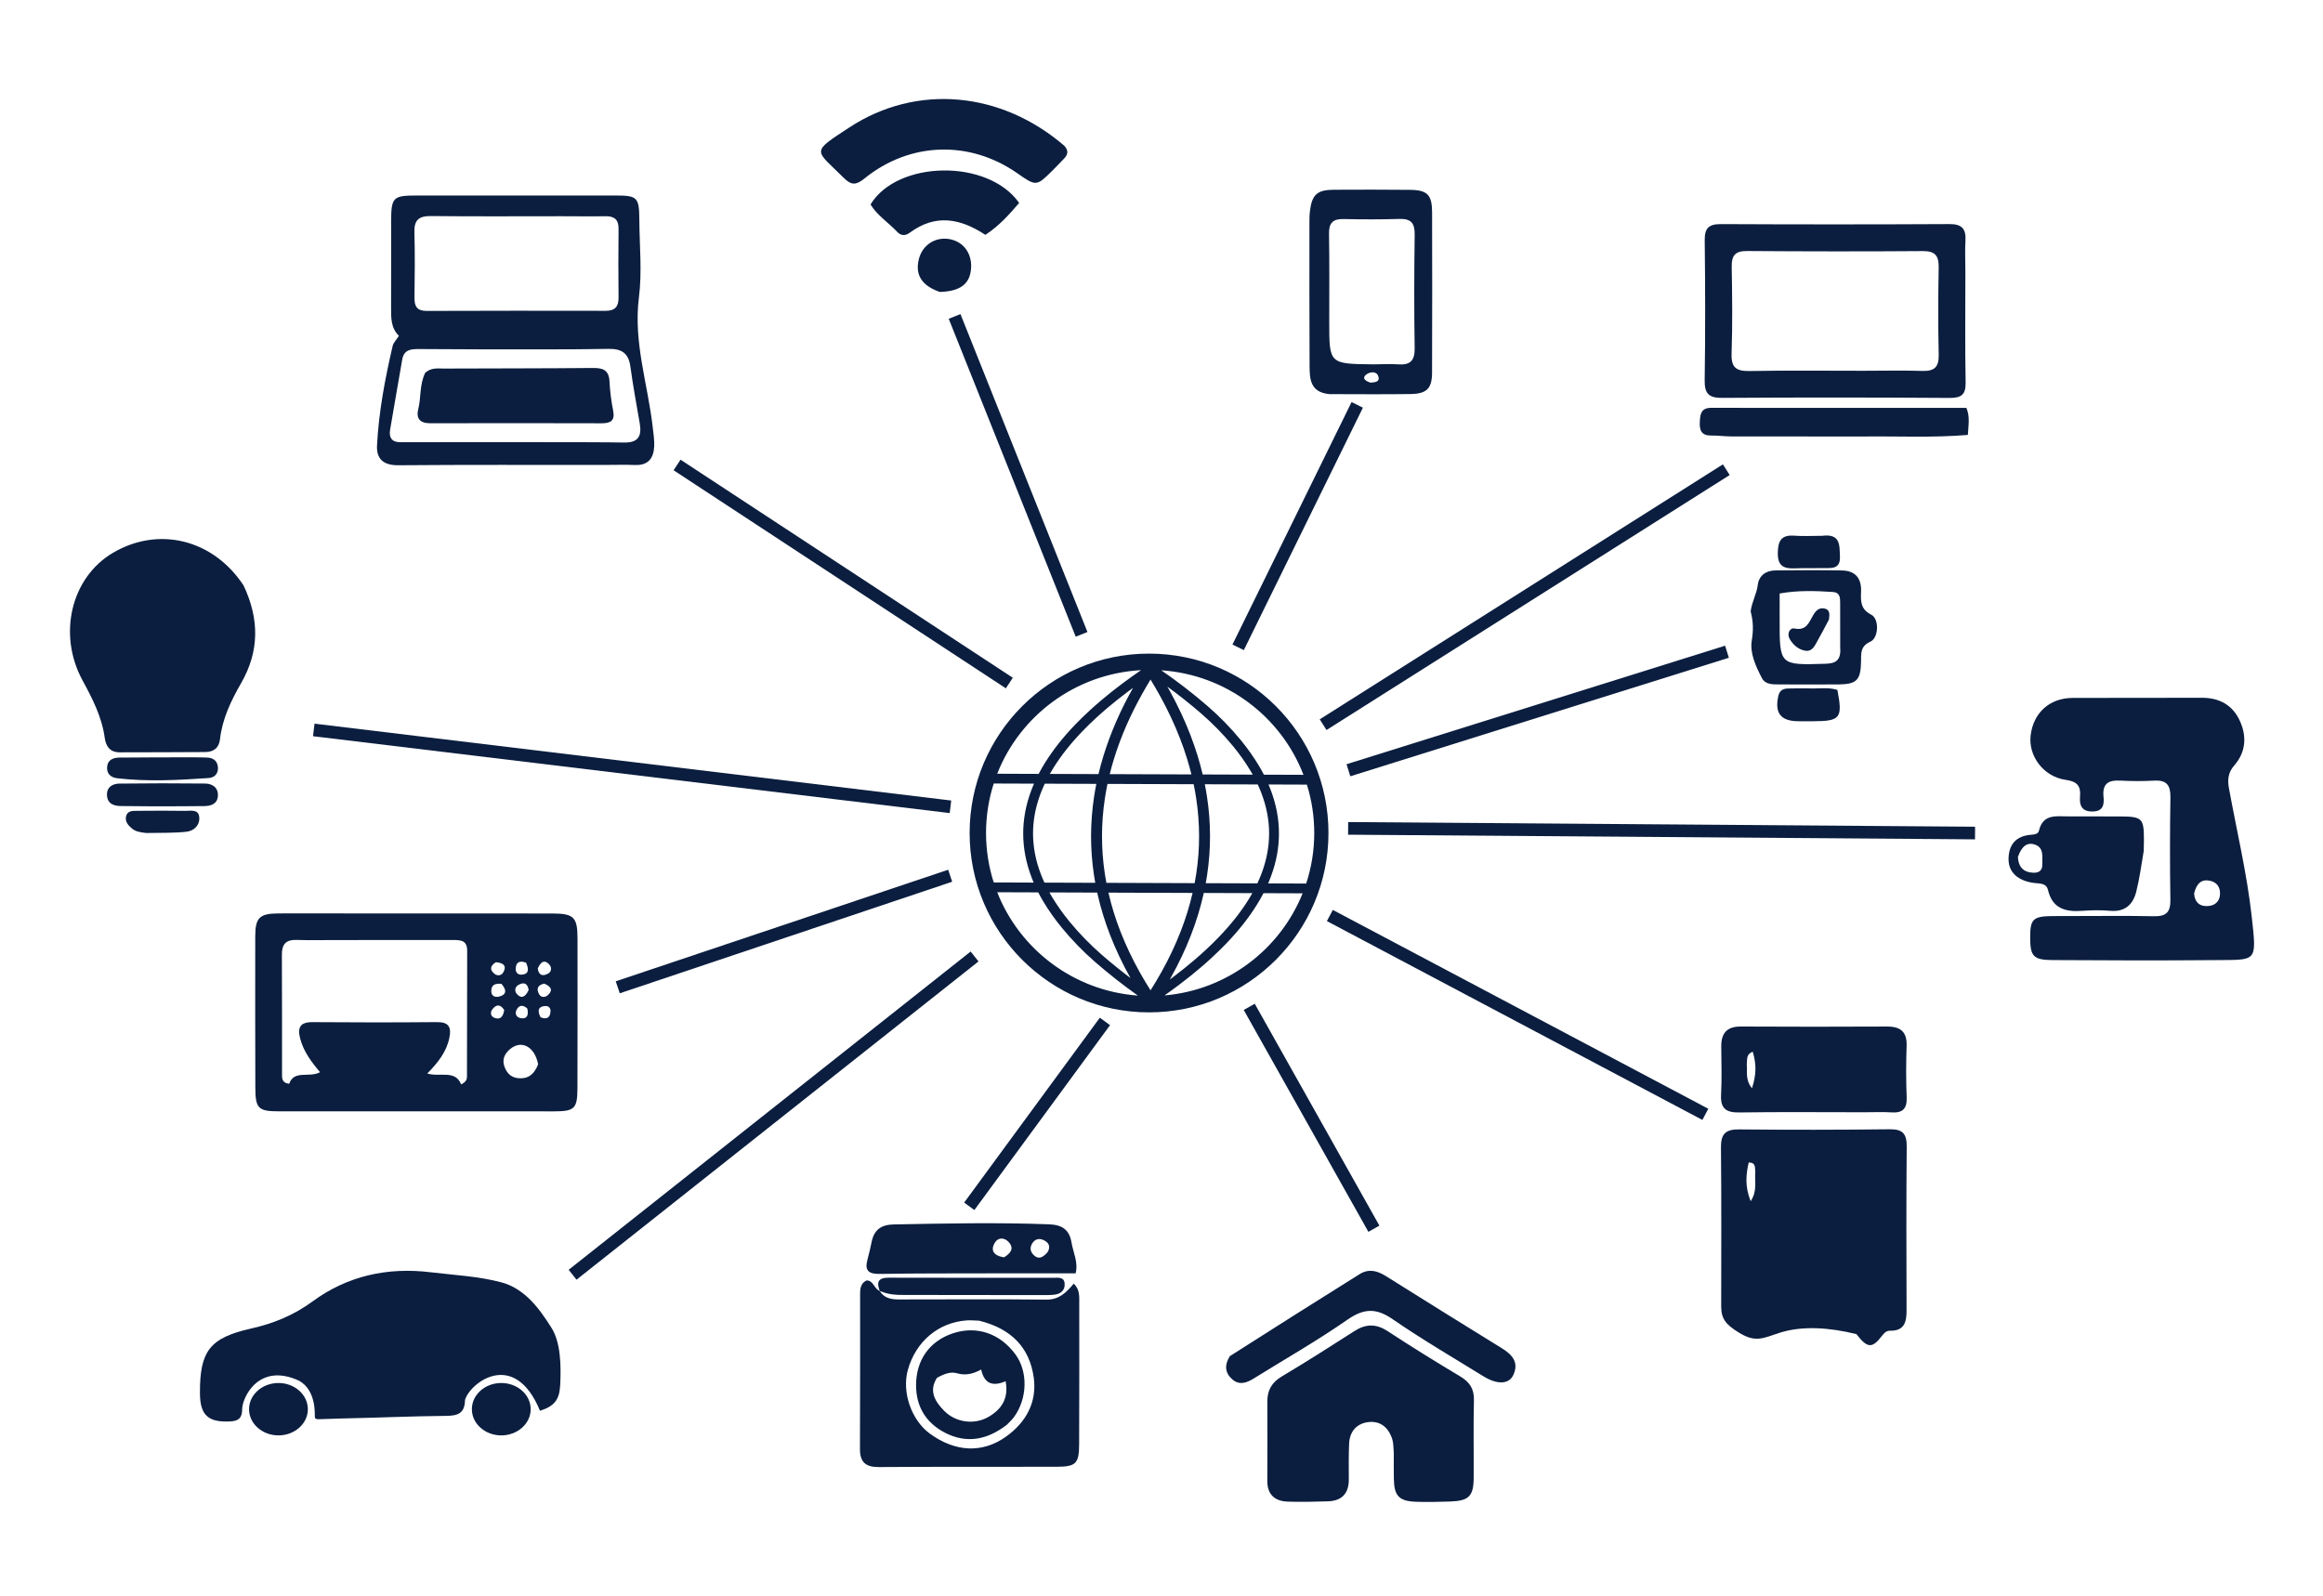 <?xml version="1.0" encoding="UTF-8"?>
<svg xmlns="http://www.w3.org/2000/svg" width="735" height="505" viewBox="0 0 735 505" fill="none">
  <g clip-path="url(#clip0_1285_16)">
    <mask id="mask0_1285_16" style="mask-type:luminance" maskUnits="userSpaceOnUse" x="-299" y="-80" width="1334" height="667">
      <path d="M1034.33 -80H-299V586.667H1034.33V-80Z" fill="white"></path>
    </mask>
    <g mask="url(#mask0_1285_16)">
      <path fill-rule="evenodd" clip-rule="evenodd" d="M440.997 459.793C440.849 458.055 440.905 456.693 440.517 455.475C439.336 451.756 436.709 449.537 432.784 450.076C429.14 450.577 427.023 453.143 426.859 456.895C426.695 460.665 426.753 464.447 426.764 468.223C426.777 472.637 424.567 474.976 420.208 475.125C415.944 475.271 411.668 475.369 407.407 475.221C403.383 475.081 400.979 473.012 400.983 468.727C400.989 460.353 401.039 451.979 400.988 443.605C400.967 439.985 402.367 437.508 405.583 435.597C413.341 430.985 420.951 426.117 428.549 421.244C432.132 418.947 435.387 418.877 439.044 421.272C446.593 426.215 454.268 430.975 462.016 435.6C465.021 437.393 466.439 439.545 466.353 443.133C466.157 451.339 466.324 459.552 466.273 467.763C466.239 473.468 464.744 474.98 458.952 475.183C455.343 475.311 451.724 475.396 448.117 475.276C442.692 475.097 441.121 473.443 441.017 468.116C440.965 465.489 441.003 462.861 440.997 459.793ZM389.117 429.189C402.951 420.343 416.544 411.78 430.155 403.247C433.023 401.448 435.723 402.115 438.444 403.821C450.671 411.489 462.919 419.121 475.203 426.696C478.479 428.716 480.659 431.157 478.823 435.135C477.436 438.137 473.731 438.261 469.352 435.556C459.725 429.608 449.927 423.9 440.623 417.481C435.387 413.871 431.508 414.052 426.309 417.664C416.761 424.299 406.623 430.083 396.732 436.225C394.516 437.603 392.181 438.504 389.928 436.553C387.659 434.588 387.291 432.128 389.117 429.189Z" fill="#0B1E3F"></path>
      <path fill-rule="evenodd" clip-rule="evenodd" d="M621.847 86.025C621.848 97.997 621.715 109.481 621.923 120.957C621.994 124.869 620.667 125.961 616.817 125.936C592.873 125.771 568.927 125.755 544.984 125.92C540.683 125.951 539.296 124.633 539.363 120.307C539.587 105.549 539.547 90.785 539.376 76.027C539.332 72.147 540.696 70.904 544.512 70.923C568.62 71.041 592.731 71.04 616.839 70.916C620.784 70.896 622.101 72.463 621.872 76.187C621.681 79.292 621.842 82.417 621.847 86.025ZM589.535 117.34C595.769 117.339 602.009 117.191 608.237 117.388C612.031 117.509 613.5 116.18 613.412 112.273C613.203 103.089 613.226 93.896 613.402 84.712C613.474 80.981 612.344 79.431 608.372 79.461C589.832 79.603 571.291 79.573 552.752 79.441C549.074 79.415 547.857 80.808 547.917 84.375C548.073 93.56 548.19 102.757 547.874 111.935C547.719 116.441 549.456 117.499 553.603 117.42C565.248 117.201 576.9 117.341 589.535 117.34ZM589.042 138.144C574.938 138.139 561.327 138.147 547.715 138.112C545.587 138.107 543.459 137.803 541.333 137.831C538.412 137.869 537.696 136.192 537.816 133.721C537.932 131.343 538.023 129.065 541.408 129.071C568.282 129.107 595.155 129.091 622.181 129.091C623.365 131.963 622.783 134.643 622.633 137.641C611.395 138.576 600.456 137.996 589.042 138.144Z" fill="#0B1E3F"></path>
      <path d="M102.704 289.069C127.007 289.075 150.819 289.068 174.63 289.093C181.575 289.101 182.72 290.236 182.727 297.025C182.74 312.791 182.747 328.555 182.704 344.319C182.686 350.859 181.82 351.709 175.308 351.713C146.243 351.729 117.178 351.725 88.112 351.705C81.718 351.7 80.806 350.78 80.787 344.203C80.742 328.275 80.731 312.345 80.758 296.417C80.767 290.445 82.079 289.135 87.926 289.076C92.687 289.028 97.45 289.068 102.704 289.069ZM106.156 297.499C102.054 297.497 97.948 297.603 93.85 297.465C90.466 297.352 89.166 298.821 89.188 302.157C89.275 314.628 89.21 327.1 89.238 339.572C89.24 340.985 88.992 342.672 91.49 342.997C93.074 338.5 97.682 341.2 101.262 339.328C98.44 335.975 96.031 332.713 94.979 328.701C94.062 325.199 94.923 323.447 98.908 323.479C112.035 323.588 125.164 323.591 138.292 323.471C142.023 323.436 142.85 325.128 142.2 328.365C141.304 332.847 138.602 336.268 135.188 339.737C139.315 340.968 143.992 338.457 145.914 343.179C147.551 342.356 147.748 341.547 147.751 340.721C147.782 327.429 147.775 314.139 147.816 300.847C147.828 297.385 145.471 297.495 143.079 297.496C131.1 297.507 119.12 297.499 106.156 297.499ZM170.262 336.828C169.247 331.345 165.095 328.996 161.498 331.924C159.902 333.223 158.858 334.939 159.475 337.099C160.099 339.277 161.42 340.933 163.846 341.204C166.799 341.533 168.92 340.303 170.262 336.828ZM158.67 311.367C156.86 311.172 155.388 311.528 155.443 313.751C155.48 315.212 156.602 315.671 157.798 315.411C160.076 314.917 160.567 313.564 158.67 311.367ZM170.142 306.504C170.479 308.832 171.883 309.041 173.572 308.017C174.496 307.459 174.558 306.185 173.946 305.424C172.624 303.783 171.259 303.915 170.142 306.504ZM167.276 313.316C166.919 311.023 165.572 310.729 163.848 311.817C162.947 312.387 162.79 313.623 163.414 314.409C164.767 316.116 166.118 315.773 167.276 313.316ZM166.454 304.673C164.568 303.959 163.25 304.325 163.167 306.587C163.127 307.667 163.802 308.492 164.916 308.46C167.174 308.393 167.508 307.02 166.454 304.673ZM172.207 311.297C170.035 311.709 169.634 313.053 170.647 314.764C171.199 315.696 172.436 315.683 173.204 315.047C174.755 313.764 174.878 312.405 172.207 311.297ZM156.938 304.511C155.094 305.588 154.803 306.927 156.554 308.261C157.355 308.872 158.592 308.771 159.159 307.859C160.25 306.101 159.854 304.781 156.938 304.511ZM159.53 319.644C158.306 317.7 156.924 317.817 155.702 319.539C155.084 320.405 155.251 321.604 156.314 322.059C157.986 322.775 159.175 322.135 159.53 319.644ZM171.03 321.945C173.03 322.741 174.143 322.077 174.186 319.915C174.203 319.015 173.572 318.359 172.684 318.377C170.598 318.424 169.791 319.467 171.03 321.945ZM166.855 319.187C165.511 317.929 164.216 317.995 163.404 319.652C162.834 320.813 163.399 321.957 164.7 322.205C166.531 322.555 167.362 321.599 166.855 319.187Z" fill="#0B1E3F"></path>
      <path fill-rule="evenodd" clip-rule="evenodd" d="M278.35 408.587C279.749 410.821 281.954 411.243 284.339 411.243C299.929 411.237 315.519 411.129 331.107 411.293C335.075 411.335 337.362 409.073 339.741 406.227C341.701 408.136 341.471 410.295 341.474 412.328C341.489 427.261 341.503 442.193 341.438 457.127C341.411 463.233 340.391 464.183 334.191 464.193C315.483 464.227 296.775 464.157 278.069 464.283C273.903 464.311 272.071 462.755 272.094 458.521C272.183 442.44 272.123 426.357 272.142 410.276C272.145 408.335 271.999 406.268 274.206 405.22C276.306 405.257 276.429 407.524 278.102 408.447C278.371 408.611 278.35 408.587 278.35 408.587ZM309.823 417.967C308.515 417.929 307.199 417.781 305.901 417.871C296.931 418.496 289.778 424.519 287.255 433.505C285.289 440.516 288.333 449.4 294.169 453.677C302.155 459.533 310.793 460.031 318.309 454.653C324.589 450.159 328.127 443.851 327.09 436.072C325.815 426.524 320.038 420.499 309.823 417.967ZM313.85 402.983C301.721 403.021 290.083 402.963 278.45 403.161C274.935 403.221 273.474 402.227 274.47 398.625C274.993 396.737 275.406 394.817 275.814 392.9C276.622 389.107 278.901 387.576 282.807 387.501C299.183 387.191 315.553 386.84 331.935 387.465C336.109 387.624 338.365 389.189 339.037 393.256C339.558 396.417 341.213 399.431 340.329 402.984C331.603 402.984 322.973 402.984 313.85 402.983ZM317.681 397.923C319.631 396.673 321.13 395.163 319.038 392.968C317.782 391.651 315.869 391.561 314.854 393.147C313.287 395.588 314.25 397.367 317.681 397.923ZM331.477 396.253C332.565 394.36 331.737 393.108 329.998 392.376C328.659 391.812 327.415 392.201 326.611 393.488C325.83 394.739 325.907 395.969 326.939 397.061C328.434 398.641 329.801 398.184 331.477 396.253ZM278.383 408.621C277.322 405.895 277.695 404.34 281.193 404.355C298.581 404.429 315.97 404.363 333.358 404.388C334.743 404.391 336.646 404.028 336.845 406.131C337.047 408.264 335.702 409.488 333.634 409.728C332.174 409.896 330.687 409.867 329.213 409.865C314.778 409.851 300.342 409.807 285.907 409.813C283.59 409.815 281.317 409.74 278.753 408.696C278.35 408.587 278.371 408.611 278.383 408.621ZM318.59 450.879C312.347 455.727 305.817 456.924 299.031 453.436C293.062 450.367 289.843 445.267 289.847 438.351C289.853 430.461 294.081 424.447 301.438 421.979C308.971 419.451 316.422 421.957 321.313 428.665C325.289 434.117 325.099 442.588 320.834 448.451C320.259 449.24 319.523 449.911 318.59 450.879ZM296.447 436.061C293.762 440.292 295.914 443.611 298.742 446.493C302.426 450.249 308.366 450.985 312.813 448.38C316.918 445.973 319.206 442.529 318.181 437.12C314.189 438.849 311.423 438.007 310.447 433.416C307.791 434.868 305.435 435.373 302.778 434.6C300.878 434.048 298.882 434.695 296.447 436.061Z" fill="#0B1E3F"></path>
      <path fill-rule="evenodd" clip-rule="evenodd" d="M587.39 422.221C579.058 420.147 570.211 419.447 562.947 421.835C557.679 423.567 555.382 424.993 550.023 421.633C546.114 419.183 544.583 417.437 544.587 413.4C544.6 396.659 544.683 379.915 544.514 363.175C544.47 358.924 545.908 357.383 550.214 357.427C566.134 357.591 582.058 357.572 597.978 357.383C602.152 357.333 603.318 358.96 603.283 362.897C603.135 380.131 603.172 397.367 603.238 414.601C603.252 418.328 602.619 421.205 598.027 421.139C596.767 421.12 596.079 421.945 595.32 422.928C592.334 426.796 590.791 426.669 587.39 422.221ZM555.379 370.707C555.158 369.576 555.706 367.969 553.3 367.876C552.41 371.732 552.055 375.475 553.911 380.152C556.08 376.849 555.114 374.061 555.379 370.707ZM590.076 352C576.478 351.996 563.37 351.871 550.266 352.06C546.032 352.121 544.315 350.737 544.55 346.403C544.824 341.339 544.639 336.248 544.61 331.169C544.584 326.969 546.391 324.843 550.827 324.869C566.227 324.96 581.628 324.945 597.028 324.873C601.292 324.853 603.406 326.491 603.252 330.995C603.067 336.395 603.051 341.812 603.272 347.209C603.422 350.856 602.038 352.3 598.43 352.041C595.82 351.855 593.188 352.001 590.076 352ZM552.674 336.809C552.919 339.112 552.107 341.628 554.32 344.409C555.775 340.079 555.715 336.592 554.56 332.841C552.484 333.673 552.887 334.979 552.674 336.809Z" fill="#0B1E3F"></path>
      <path fill-rule="evenodd" clip-rule="evenodd" d="M336.804 46.181C338.302 47.881 337.723 49.117 336.576 50.293C335.434 51.467 334.316 52.668 333.154 53.821C327.9 59.032 327.895 59.028 321.836 54.801C306.788 44.304 287.854 44.867 273.52 56.488C270.955 58.569 269.422 58.739 267.008 56.332C257.822 47.169 256.338 48.453 268.743 40.329C290.071 26.361 316.811 28.923 336.804 46.181ZM311.77 74.325C303.703 69.001 295.882 67.703 287.842 73.647C286.46 74.667 285.094 74.671 283.887 73.388C281.114 70.433 277.572 68.207 275.436 64.712C283.955 50.669 312.646 50.219 322.46 64.223C319.355 67.833 316.156 71.468 311.77 74.325ZM297.359 92.395C291.554 90.372 289.488 86.915 290.734 81.971C291.847 77.549 295.906 74.893 300.371 75.665C304.803 76.431 307.582 80.168 307.25 84.917C306.907 89.823 303.911 92.196 297.359 92.395Z" fill="#0B1E3F"></path>
      <path fill-rule="evenodd" clip-rule="evenodd" d="M77.063 185.276C82.109 195.941 82.067 206.137 76.311 216.157C73.112 221.727 70.34 227.459 69.604 233.955C69.288 236.74 67.56 237.984 64.937 238.004C55.924 238.072 46.909 238.071 37.895 238.093C34.829 238.1 33.5 236.219 33.132 233.499C32.233 226.861 29.229 221.071 26.096 215.293C18.212 200.759 22.491 182.843 35.628 175.021C50.063 166.429 67.397 170.605 77.063 185.276ZM48.991 255.181C45.091 255.153 41.645 255.139 38.2 255.092C35.799 255.06 33.888 254.22 33.847 251.5C33.809 249.004 35.699 248.012 37.789 247.985C46.815 247.876 55.843 247.876 64.868 247.972C67.248 247.997 69.103 249.261 68.939 251.909C68.787 254.345 66.847 255.075 64.708 255.103C59.62 255.171 54.532 255.16 48.991 255.181ZM59.428 239.665C61.873 239.693 63.846 239.647 65.807 239.771C67.706 239.892 68.865 241.06 68.96 242.917C69.057 244.827 67.905 246.095 66.033 246.225C56.385 246.896 46.729 247.413 37.077 246.299C34.991 246.057 33.711 244.807 33.893 242.676C34.087 240.437 35.849 239.775 37.791 239.756C44.843 239.687 51.896 239.689 59.428 239.665ZM46.26 263.619C44.351 263.417 42.891 263.173 41.712 262.175C40.553 261.193 39.528 260.021 39.876 258.407C40.287 256.503 42.001 256.617 43.444 256.604C48.517 256.559 53.593 256.532 58.665 256.615C60.343 256.641 62.777 256.012 63.035 258.535C63.304 261.176 61.367 262.972 58.935 263.232C54.885 263.663 50.777 263.539 46.26 263.619Z" fill="#0B1E3F"></path>
      <path d="M101.262 231.244L298.742 255.092" stroke="#0B1E3F" stroke-width="4" stroke-miterlimit="3" stroke-linecap="square"></path>
      <path fill-rule="evenodd" clip-rule="evenodd" d="M147.12 443.128C147.048 447.367 144.772 448.055 141.088 448.088C130.097 448.184 119.11 448.697 108.12 448.913C99.918 449.075 99.772 449.573 99.612 448.296C99.568 447.551 100.092 439.993 94.632 436.968C81.817 431.027 76.632 442.351 76.625 445.973C76.62 448.787 75.45 449.711 72.84 449.844C65.856 450.201 63.288 447.865 63.262 440.888C63.213 427.576 66.321 423.399 79.47 420.439C86.609 418.832 92.93 416.236 98.964 411.817C109.946 403.772 122.558 400.979 136.257 402.637C143.737 403.544 151.301 403.881 158.605 405.817C166.25 407.845 170.874 414.509 174.489 420.219C177.394 424.809 177.573 432.1 177.241 438.392C176.996 443.029 175.406 445 170.861 446.475C162.62 426.535 148.428 437.888 147.12 443.128ZM78.8 445.973C78.8 441.397 82.968 437.683 88.102 437.683C93.237 437.683 97.405 441.397 97.405 445.973C97.405 450.548 93.237 454.263 88.102 454.263C82.968 454.263 78.8 450.548 78.8 445.973ZM149.302 445.973C149.302 441.397 153.47 437.683 158.605 437.683C163.74 437.683 167.908 441.397 167.908 445.973C167.908 450.548 163.74 454.263 158.605 454.263C153.47 454.263 149.302 450.548 149.302 445.973Z" fill="#0B1E3F"></path>
      <path fill-rule="evenodd" clip-rule="evenodd" d="M654.434 289.905C663.791 289.908 672.663 289.776 681.528 289.964C685.359 290.045 686.774 288.692 686.712 284.825C686.542 273.987 686.554 263.143 686.723 252.305C686.782 248.539 685.546 246.832 681.638 247.047C678.035 247.244 674.404 247.236 670.802 247.037C667.108 246.833 665.171 248.015 665.548 252.036C665.774 254.432 665.614 256.716 662.206 256.815C658.811 256.913 657.875 255.021 658.123 252.141C658.415 248.759 657.266 247.317 653.598 246.803C646.574 245.817 641.735 239.263 642.491 232.783C643.327 225.613 648.454 220.912 655.748 220.876C669.38 220.808 683.014 220.901 696.647 220.832C702.134 220.804 706.307 223.072 708.607 227.945C710.942 232.895 710.658 237.983 706.922 242.24C704.91 244.531 704.766 246.86 705.254 249.532C707.727 263.059 710.947 276.504 712.454 290.137C714.055 304.621 714.139 303.732 701.122 303.848C683.876 304 666.628 303.949 649.383 303.839C643.388 303.8 642.39 302.615 642.35 296.959C642.306 290.961 643.188 290.024 649.019 289.917C650.66 289.888 652.304 289.905 654.434 289.905ZM694.208 282.815C694.483 285.865 696.326 287.1 699.16 286.676C701.08 286.389 702.33 285.041 702.415 282.999C702.508 280.793 701.455 279.216 699.264 278.741C696.539 278.152 694.991 279.568 694.208 282.815ZM678.283 269.279C677.499 273.907 676.944 278.132 675.902 282.235C674.866 286.305 672.303 288.657 667.675 288.251C664.752 287.993 661.774 288.037 658.843 288.255C653.584 288.645 649.402 287.608 647.987 281.668C647.444 279.389 645.339 279.669 643.567 279.436C638.471 278.764 635.47 276.043 635.506 271.864C635.546 267.252 637.894 264.535 642.647 264.181C643.654 264.105 644.871 263.971 645.115 262.931C646.399 257.459 650.676 258.377 654.534 258.369C659.935 258.359 665.336 258.353 670.736 258.381C677.838 258.417 678.348 258.936 678.34 265.877C678.339 266.86 678.314 267.841 678.283 269.279ZM638.467 271.219C638.62 274.321 640.174 276.077 643.344 276.195C645.075 276.259 646.239 275.516 646.183 273.632C646.112 271.247 646.83 268.283 643.815 267.277C641.191 266.401 639.53 268.132 638.467 271.219Z" fill="#0B1E3F"></path>
      <path d="M420.703 124.733C414.463 124.199 414.373 119.837 414.352 115.661C414.271 100.401 414.304 85.141 414.305 69.881C414.305 68.897 414.333 67.908 414.449 66.933C415.085 61.6 416.707 60.079 422.012 60.051C430.052 60.008 438.093 60 446.133 60.081C451.596 60.135 453.103 61.651 453.117 67.188C453.164 84.089 453.163 100.991 453.107 117.892C453.091 122.959 451.436 124.635 446.256 124.707C437.889 124.825 429.52 124.743 420.703 124.733ZM434.56 115.308C437.187 115.297 439.823 115.133 442.435 115.312C446.229 115.572 447.661 114.104 447.601 110.199C447.416 98.221 447.44 86.239 447.608 74.261C447.657 70.685 446.507 69.176 442.837 69.288C436.935 69.468 431.021 69.453 425.116 69.325C421.772 69.253 420.443 70.5 420.504 73.941C420.668 83.293 420.573 92.649 420.576 102.003C420.579 115.163 420.576 115.163 434.56 115.308ZM433.645 121.095C434.903 120.981 436.644 120.963 436.139 119.197C435.648 117.485 433.779 117.585 432.543 118.355C431.039 119.291 431.329 120.404 433.645 121.095Z" fill="#0B1E3F"></path>
      <path d="M428.549 262.175L622.908 263.619" stroke="#0B1E3F" stroke-width="4" stroke-miterlimit="3" stroke-linecap="square"></path>
      <path fill-rule="evenodd" clip-rule="evenodd" d="M578.679 196.071C577.387 198.583 576.213 200.725 575.028 202.861C574.157 204.428 573.372 206.311 571.139 205.924C568.952 205.545 567.32 204.043 566.239 202.185C565.319 200.603 566.283 198.6 567.719 198.897C571.649 199.715 572.369 196.876 573.751 194.584C574.548 193.263 575.573 192.193 577.296 192.584C579.015 192.975 578.924 194.355 578.679 196.071ZM571.727 217.843C575.264 218.056 578.388 217.369 581.355 218.341C583.072 227.313 582.337 228.233 573.576 228.257C571.937 228.261 570.297 228.285 568.659 228.247C563.315 228.121 561.469 225.521 562.677 220.224C563.111 218.323 564.271 217.933 565.84 217.891C567.643 217.843 569.445 217.856 571.727 217.843ZM576.524 169.564C582.417 168.813 581.995 172.595 582.159 176.08C582.355 180.272 579.395 179.739 576.833 179.795C573.901 179.859 570.963 179.737 568.033 179.868C564.613 180.023 562.46 179.295 562.501 175.104C562.54 171.289 563.488 169.188 567.741 169.529C570.495 169.751 573.28 169.565 576.524 169.564ZM553.907 193.483C554.319 190.347 555.823 187.953 556.16 185.128C556.509 182.199 558.696 180.563 561.679 180.529C568.717 180.449 575.757 180.413 582.795 180.536C586.991 180.609 589 182.964 588.844 187.184C588.736 190.119 588.568 192.768 592.068 194.533C594.633 195.827 594.44 201.884 591.796 203.065C588.475 204.549 588.893 206.935 588.836 209.497C588.707 215.189 587.46 216.528 581.893 216.595C575.509 216.672 569.124 216.601 562.74 216.6C560.733 216.6 558.512 216.588 557.491 214.637C555.539 210.909 553.604 206.693 554.264 202.695C554.788 199.521 554.768 196.792 553.907 193.483ZM582.237 204.588C582.235 200.017 582.228 195.447 582.229 190.876C582.231 189.175 582.208 187.495 579.888 187.343C574.407 186.984 568.935 186.784 563.081 187.825C563.081 190.769 563.085 193.356 563.08 195.944C563.048 210.6 563.045 210.519 577.661 210.06C580.976 209.956 582.603 208.905 582.237 204.588Z" fill="#0B1E3F"></path>
      <path d="M420.328 228.269L544.512 149.716" stroke="#0B1E3F" stroke-width="4" stroke-miterlimit="3" stroke-linecap="square"></path>
      <path fill-rule="evenodd" clip-rule="evenodd" d="M134.535 117.973C136.503 116.252 138.54 116.647 140.471 116.639C156.208 116.572 171.947 116.605 187.683 116.455C190.844 116.425 192.664 117.185 192.843 120.687C192.999 123.781 193.392 126.889 193.998 129.928C194.647 133.191 193.17 133.968 190.307 133.96C172.274 133.912 154.24 133.901 136.208 133.951C132.942 133.96 131.562 132.537 132.347 129.42C133.27 125.76 132.676 121.852 134.535 117.973ZM191.028 147.144C169.039 147.151 147.539 147.061 126.042 147.24C121.366 147.279 119.063 145.284 119.29 140.949C119.844 130.304 121.824 119.844 124.239 109.477C124.482 108.437 125.404 107.557 126.218 106.281C123.646 103.805 123.727 100.523 123.743 97.215C123.786 88.189 123.744 79.163 123.758 70.136C123.768 62.459 124.324 61.876 131.74 61.873C152.747 61.861 173.754 61.86 194.759 61.873C201.675 61.877 202.234 62.437 202.283 69.543C202.338 77.747 203.183 86.063 202.156 94.135C200.348 108.341 205.004 121.621 206.538 135.332C206.756 137.279 207.075 139.244 206.994 141.187C206.835 144.989 205.127 147.348 200.871 147.163C197.759 147.028 194.636 147.141 191.028 147.144ZM177.732 68.431C163.943 68.432 150.152 68.523 136.364 68.377C132.59 68.336 131.007 69.571 131.118 73.471C131.315 80.36 131.238 87.26 131.142 94.153C131.103 96.945 131.911 98.409 135.027 98.396C153.906 98.319 172.784 98.335 191.662 98.365C194.607 98.369 195.742 97.007 195.711 94.137C195.634 86.915 195.635 79.691 195.716 72.469C195.751 69.488 194.383 68.369 191.52 68.428C187.254 68.515 182.984 68.437 177.732 68.431ZM153.095 110.561C146.366 110.528 139.636 110.476 132.907 110.468C130.404 110.465 127.842 110.393 127.266 113.787C126.004 121.212 124.662 128.624 123.42 136.053C123.03 138.393 123.932 139.936 126.538 139.939C139.959 139.951 189.516 139.852 197.355 140.051C201.946 140.165 203.12 138.032 202.41 133.96C201.368 127.991 200.279 122.025 199.458 116.024C198.875 111.767 196.728 110.335 192.486 110.413C179.687 110.648 166.883 110.539 153.095 110.561Z" fill="#0B1E3F"></path>
      <path d="M215.896 148.249L317.681 215.067" stroke="#0B1E3F" stroke-width="4" stroke-miterlimit="3" stroke-linecap="square"></path>
      <path d="M182.737 402.179L306.789 303.943" stroke="#0B1E3F" stroke-width="4" stroke-miterlimit="3" stroke-linecap="square"></path>
      <path d="M197.354 311.817L298.741 277.784" stroke="#0B1E3F" stroke-width="4" stroke-miterlimit="3" stroke-linecap="square"></path>
      <path d="M302.777 102.003L341.473 198.897" stroke="#0B1E3F" stroke-width="4" stroke-miterlimit="3" stroke-linecap="square"></path>
      <path d="M307.861 380.152L348.419 324.869" stroke="#0B1E3F" stroke-width="4" stroke-miterlimit="3" stroke-linecap="square"></path>
      <path d="M433.724 387.119L396.243 320.388" stroke="#0B1E3F" stroke-width="4" stroke-miterlimit="3" stroke-linecap="square"></path>
      <path d="M422.535 290.668L537.804 351.723" stroke="#0B1E3F" stroke-width="4" stroke-miterlimit="3" stroke-linecap="square"></path>
      <path d="M392.632 203.065L428.55 129.928" stroke="#0B1E3F" stroke-width="4" stroke-miterlimit="3" stroke-linecap="square"></path>
      <path d="M428.549 243.168L544.512 206.851" stroke="#0B1E3F" stroke-width="4" stroke-miterlimit="3" stroke-linecap="square"></path>
      <path fill-rule="evenodd" clip-rule="evenodd" d="M350.061 279.395C349.878 278.432 349.713 277.464 349.566 276.493C349.266 274.512 349.041 272.52 348.892 270.52C348.744 268.539 348.67 266.551 348.674 264.561C348.677 262.567 348.753 260.575 348.909 258.585C349.065 256.563 349.297 254.549 349.605 252.544C349.833 251.052 350.104 249.567 350.413 248.088L377.673 248.184C377.973 249.631 378.237 251.085 378.46 252.544C378.768 254.549 379 256.563 379.156 258.585C379.308 260.575 379.388 262.567 379.392 264.561C379.394 266.551 379.318 268.539 379.173 270.52C379.021 272.52 378.796 274.512 378.498 276.493C378.345 277.497 378.174 278.497 377.985 279.493L350.061 279.395ZM350.709 282.495C350.71 282.499 350.712 282.503 350.713 282.508C351.184 284.561 351.73 286.595 352.35 288.608C352.994 290.7 353.717 292.767 354.513 294.811C355.354 296.961 356.269 299.08 357.254 301.169C358.304 303.388 359.429 305.569 360.63 307.713C361.713 309.64 362.846 311.54 364.032 313.408C365.218 311.541 366.352 309.64 367.432 307.713C368.633 305.569 369.761 303.388 370.81 301.169C371.797 299.08 372.71 296.961 373.552 294.811C374.348 292.767 375.068 290.7 375.716 288.608C376.326 286.621 376.868 284.615 377.334 282.588L350.709 282.495ZM397.828 279.564C397.874 279.465 397.92 279.365 397.966 279.267C398.194 278.777 398.409 278.283 398.617 277.784C398.821 277.301 399.012 276.813 399.194 276.325C399.593 275.265 399.942 274.185 400.246 273.095C400.538 272.059 400.78 271.012 400.974 269.953C401.164 268.935 401.306 267.905 401.404 266.871C401.497 265.859 401.545 264.84 401.545 263.821C401.549 262.776 401.5 261.727 401.404 260.684C401.306 259.621 401.157 258.565 400.96 257.516C400.756 256.428 400.504 255.355 400.198 254.292C399.88 253.171 399.509 252.063 399.094 250.972C398.741 250.053 398.358 249.148 397.946 248.255L381.206 248.196C381.458 249.467 381.684 250.744 381.88 252.028C382.202 254.116 382.445 256.215 382.608 258.32C382.766 260.395 382.849 262.476 382.853 264.555C382.856 266.633 382.78 268.708 382.625 270.779C382.469 272.86 382.233 274.939 381.922 277.007C381.796 277.841 381.656 278.675 381.505 279.507L397.828 279.564ZM396.242 282.655C395.849 283.356 395.438 284.049 395.009 284.731C393.722 286.784 392.324 288.769 390.814 290.668C390.046 291.635 389.253 292.585 388.44 293.513C387.55 294.528 386.64 295.523 385.705 296.493C385.016 297.209 384.321 297.911 383.61 298.605C382.856 299.345 382.088 300.072 381.313 300.787C380.745 301.313 380.17 301.829 379.592 302.343C378.986 302.879 378.373 303.412 377.757 303.935C375.646 305.735 373.476 307.472 371.257 309.144C370.877 309.431 370.496 309.716 370.113 309.999C370.228 309.796 370.342 309.592 370.457 309.388C371.697 307.176 372.86 304.923 373.942 302.631C374.964 300.473 375.909 298.279 376.778 296.053C377.605 293.937 378.353 291.787 379.025 289.616C379.668 287.524 380.236 285.408 380.728 283.275C380.78 283.051 380.83 282.825 380.88 282.6L396.242 282.655ZM413.28 279.619C414.933 274.58 415.828 269.203 415.828 263.619C415.828 258.289 415.013 253.148 413.501 248.311L413.052 248.308L401.357 248.267C401.584 248.797 401.8 249.332 402.005 249.871C402.456 251.044 402.853 252.237 403.196 253.445C403.525 254.601 403.802 255.768 404.024 256.948C404.238 258.089 404.397 259.243 404.505 260.399C404.612 261.537 404.664 262.683 404.661 263.829C404.661 264.94 404.609 266.052 404.505 267.159C404.401 268.281 404.245 269.403 404.041 270.513C403.826 271.66 403.564 272.799 403.248 273.923C402.922 275.096 402.542 276.26 402.116 277.405C401.918 277.928 401.712 278.451 401.497 278.971C401.412 279.173 401.325 279.375 401.237 279.576L413.065 279.617L413.28 279.619ZM412.153 282.711C405.045 300.42 388.348 313.312 368.452 315.029C370.033 313.913 371.596 312.773 373.14 311.611C375.408 309.904 377.622 308.129 379.786 306.288C380.416 305.748 381.042 305.204 381.665 304.655C382.257 304.128 382.849 303.595 383.43 303.057C384.23 302.321 385.02 301.572 385.796 300.811C386.525 300.096 387.249 299.369 387.956 298.633C388.924 297.625 389.866 296.6 390.786 295.551C391.634 294.584 392.462 293.593 393.261 292.585C394.84 290.596 396.308 288.521 397.654 286.368C398.41 285.163 399.116 283.929 399.769 282.667L412.153 282.711ZM314.416 279.269C312.836 274.332 311.982 269.073 311.982 263.619C311.982 258.161 312.836 252.9 314.418 247.96L315.437 247.964L327.161 248.005C327.056 248.247 326.953 248.488 326.853 248.732C326.641 249.241 326.437 249.757 326.244 250.276C325.821 251.415 325.448 252.572 325.122 253.741C324.81 254.863 324.55 255.999 324.342 257.14C324.142 258.252 323.99 259.369 323.886 260.495C323.789 261.603 323.737 262.715 323.741 263.829C323.741 264.971 323.796 266.117 323.906 267.256C324.017 268.415 324.184 269.568 324.398 270.709C324.626 271.893 324.904 273.067 325.236 274.223C325.585 275.437 325.99 276.637 326.444 277.817C326.638 278.32 326.84 278.819 327.05 279.315L315.45 279.273L314.416 279.269ZM315.521 282.371C322.629 300.453 339.709 313.589 360.026 315.08C355.376 311.783 350.89 308.259 346.586 304.524C342.726 301.172 339.161 297.505 335.925 293.555C333.796 290.964 331.861 288.223 330.13 285.349C329.552 284.391 329.008 283.412 328.498 282.416L315.521 282.371ZM346.538 279.383C346.396 278.592 346.264 277.8 346.144 277.007C345.832 274.939 345.597 272.86 345.441 270.779C345.285 268.708 345.209 266.633 345.212 264.555C345.216 262.476 345.296 260.395 345.458 258.32C345.621 256.215 345.864 254.116 346.181 252.028C346.385 250.704 346.617 249.387 346.881 248.075L330.57 248.017C330.502 248.161 330.436 248.305 330.369 248.449C330.148 248.935 329.937 249.42 329.733 249.912C329.536 250.387 329.345 250.868 329.165 251.349C328.773 252.407 328.428 253.48 328.126 254.564C327.838 255.596 327.6 256.641 327.41 257.695C327.222 258.713 327.085 259.737 326.99 260.771C326.897 261.785 326.853 262.804 326.856 263.821C326.856 264.871 326.908 265.917 327.008 266.96C327.109 268.027 327.261 269.085 327.462 270.135C327.669 271.225 327.925 272.307 328.233 273.373C328.558 274.501 328.933 275.612 329.356 276.711C329.696 277.595 330.064 278.467 330.458 279.327L346.538 279.383ZM347.16 282.481C347.217 282.747 347.277 283.011 347.338 283.275C347.826 285.408 348.397 287.524 349.041 289.616C349.709 291.787 350.46 293.937 351.288 296.053C352.156 298.279 353.101 300.473 354.122 302.631C355.206 304.923 356.369 307.176 357.608 309.388C357.633 309.433 357.658 309.479 357.684 309.523C354.586 307.181 351.568 304.737 348.636 302.191C344.912 298.953 341.464 295.413 338.338 291.601C336.306 289.12 334.457 286.501 332.802 283.76C332.538 283.32 332.281 282.876 332.032 282.428L347.16 282.481ZM351.12 244.993C351.525 243.361 351.974 241.739 352.472 240.131C352.737 239.267 353.014 238.403 353.305 237.547C353.604 236.669 353.914 235.799 354.237 234.932C355.59 231.299 357.144 227.741 358.896 224.28C360.484 221.144 362.197 218.069 364.03 215.067C365.053 216.735 366.038 218.424 366.985 220.133C368.238 222.397 369.416 224.7 370.509 227.039C371.534 229.224 372.482 231.443 373.358 233.693C374.178 235.812 374.926 237.96 375.594 240.131C376.098 241.768 376.556 243.421 376.968 245.085L351.12 244.993ZM396.364 245.153C396.144 244.76 395.917 244.371 395.685 243.984C394.054 241.272 392.226 238.685 390.218 236.236C387.11 232.455 383.684 228.941 379.976 225.739C376.553 222.783 373.01 219.969 369.36 217.301C369.581 217.692 369.8 218.083 370.017 218.476C371.309 220.805 372.52 223.176 373.649 225.587C374.705 227.841 375.684 230.132 376.588 232.455C377.44 234.649 378.21 236.872 378.904 239.123C379.513 241.096 380.053 243.089 380.53 245.097L396.364 245.153ZM412.421 245.209C405.354 226.844 388.029 213.504 367.428 212.131C372.494 215.619 377.365 219.383 382.018 223.399C385.861 226.719 389.413 230.359 392.632 234.281C394.736 236.844 396.65 239.556 398.357 242.395C398.902 243.301 399.418 244.225 399.901 245.165L412.421 245.209ZM315.521 244.868C322.745 226.487 340.273 213.216 361.032 212.088C359.005 213.477 357.006 214.909 355.036 216.377C352.776 218.067 350.568 219.821 348.418 221.644C347.788 222.177 347.161 222.715 346.545 223.261C345.953 223.781 345.365 224.311 344.784 224.844C343.986 225.573 343.205 226.313 342.429 227.067C341.702 227.776 340.986 228.497 340.28 229.227C339.317 230.225 338.38 231.244 337.465 232.283C336.621 233.243 335.804 234.223 335.008 235.224C333.44 237.196 331.986 239.256 330.65 241.389C329.93 242.539 329.26 243.715 328.636 244.915L315.521 244.868ZM347.561 244.981C348.03 243.012 348.564 241.057 349.158 239.123C349.436 238.228 349.726 237.333 350.028 236.445C350.336 235.537 350.657 234.636 350.989 233.737C352.388 229.984 353.994 226.313 355.801 222.735C356.664 221.031 357.562 219.345 358.501 217.681C357.966 218.068 357.437 218.46 356.909 218.855C354.701 220.505 352.541 222.223 350.436 224.001C349.824 224.521 349.214 225.047 348.608 225.577C348.033 226.087 347.462 226.599 346.898 227.119C346.122 227.827 345.361 228.547 344.61 229.279C343.904 229.967 343.212 230.663 342.529 231.371C341.598 232.335 340.696 233.319 339.813 234.319C339.002 235.241 338.217 236.184 337.456 237.144C335.96 239.025 334.572 240.991 333.294 243.024C332.904 243.649 332.526 244.284 332.165 244.927L347.561 244.981ZM306.789 263.619C306.789 232.288 332.226 206.851 363.558 206.851C394.89 206.851 420.328 232.288 420.328 263.619C420.328 294.951 394.89 320.388 363.558 320.388C332.226 320.388 306.789 294.951 306.789 263.619Z" fill="#0B1E3F"></path>
    </g>
  </g>
  <defs>
    <clipPath id="clip0_1285_16">
      <rect width="735" height="505" fill="white"></rect>
    </clipPath>
  </defs>
</svg>
